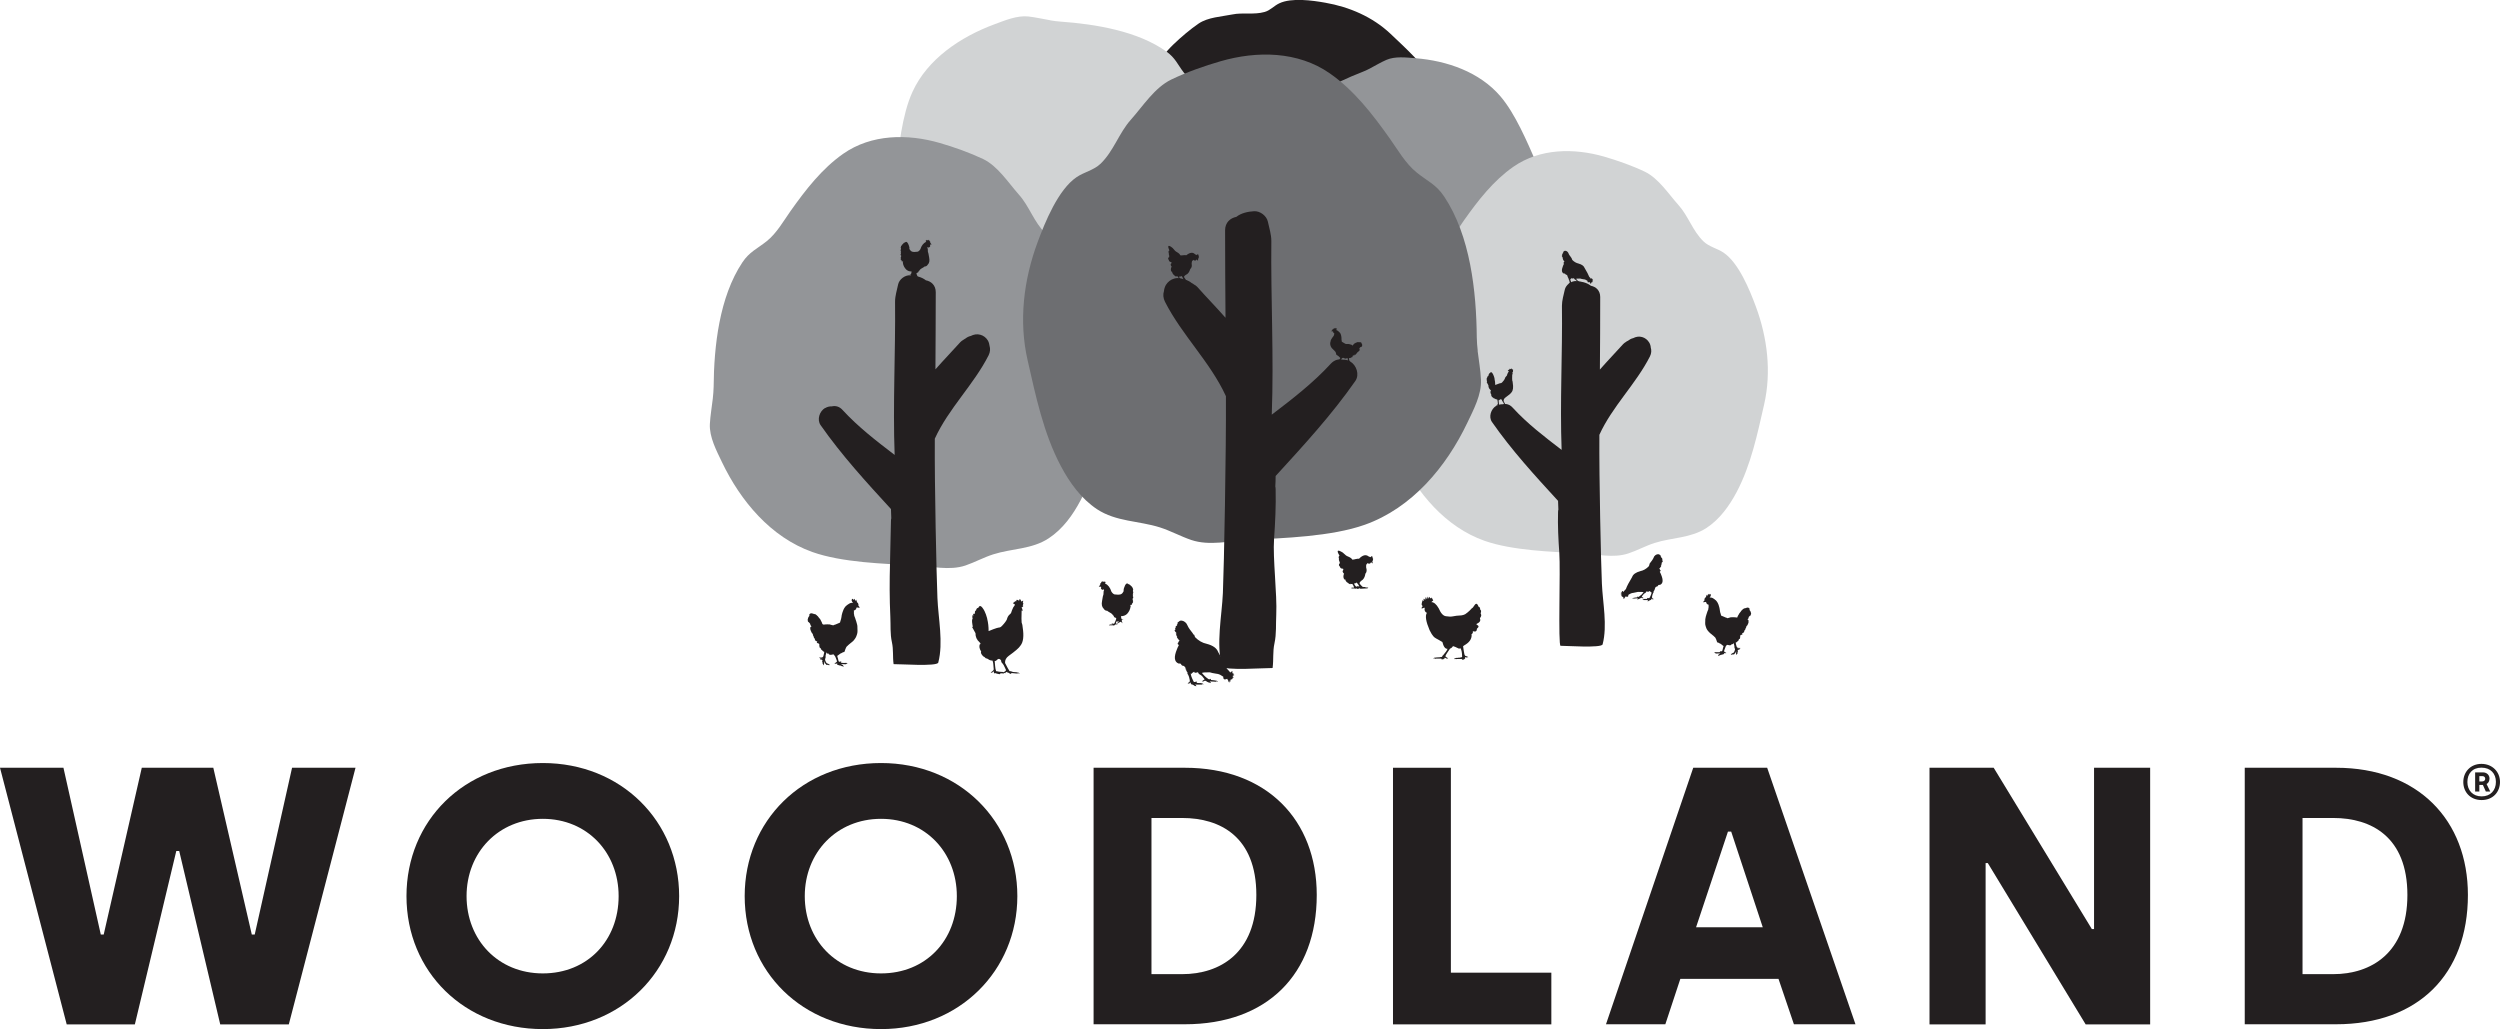 <?xml version="1.0" encoding="UTF-8"?>
<svg xmlns="http://www.w3.org/2000/svg" id="Layer_1" viewBox="0 0 238.39 98.13">
  <defs>
    <style>.cls-1{fill:#6d6e71;}.cls-1,.cls-2,.cls-3,.cls-4{stroke-width:0px;}.cls-2{fill:#231f20;}.cls-3{fill:#d1d3d4;}.cls-4{fill:#939598;}</style>
  </defs>
  <path class="cls-2" d="M118.82,25.67c-.21-.15-.42-.3-.64-.44-2.29-1.36-4.9-3.3-6.09-5.77-.37-.77-.27-1.3-.39-2.09-.12-.83-.58-1.63-.92-2.39-.7-1.56-1.34-3.18-1.47-4.9-.17-2.27,1.02-4.35,2.62-5.88.71-.68,1.56-1.4,2.36-1.95.9-.61,2.17-.66,3.21-.87,1.01-.21,2.07.05,3.09-.24.54-.15.9-.59,1.39-.82,1.16-.56,3.17-.28,4.4-.06,2.29.4,4.5,1.35,6.2,2.95,1.53,1.45,3.17,2.93,4.3,4.76.58.93,1.04,1.98,1.09,3.1.06,1.34-.66,2.44-.95,3.71-.15.64-.16,1.31-.3,1.95-.23,1.11-1.1,1.98-1.7,2.89-1.13,1.73-2.61,4.09-4.19,5.43-2.23,1.89-5.3,2.42-8.13,2.2-.83-.07-1.84-.1-2.55-.57-.47-.31-.9-.68-1.35-1.02"></path>
  <path class="cls-4" d="M130.61,6.54c-.24.13-.49.24-.75.34-2.64,1.03-5.71,2.59-7.39,4.96-.52.73-.52,1.3-.78,2.1-.27.84-.9,1.59-1.38,2.32-1.01,1.49-1.97,3.07-2.41,4.83-.58,2.32.29,4.68,1.69,6.53.62.82,1.38,1.71,2.12,2.42.83.78,2.16,1.04,3.2,1.44,1.02.39,2.17.29,3.19.76.53.25.84.76,1.3,1.08,1.11.78,3.27.82,4.59.8,2.47-.03,4.94-.64,7.01-2.02,1.86-1.24,3.84-2.51,5.35-4.21.77-.87,1.44-1.88,1.69-3.03.3-1.37-.25-2.63-.33-4-.04-.69.06-1.38.04-2.07-.05-1.19-.8-2.23-1.26-3.28-.87-1.99-2-4.67-3.41-6.32-1.99-2.33-5.1-3.4-8.11-3.64-.88-.07-1.94-.2-2.77.16-.55.24-1.06.55-1.59.83"></path>
  <path class="cls-3" d="M100.15,1.94c.32.05.64.1.97.12,3.34.24,7.37.9,10.11,2.86.85.61,1.05,1.21,1.63,1.97.61.8,1.58,1.39,2.39,2,1.67,1.26,3.32,2.61,4.44,4.33,1.48,2.27,1.33,5.04.42,7.45-.41,1.07-.95,2.26-1.54,3.24-.66,1.1-2.06,1.8-3.1,2.56-1.01.74-2.35,1.01-3.33,1.84-.51.43-.68,1.07-1.09,1.57-.98,1.18-3.4,1.92-4.9,2.33-2.8.77-5.81.92-8.64.13-2.55-.71-5.23-1.41-7.54-2.73-1.18-.67-2.29-1.53-2.99-2.66-.83-1.35-.65-2.87-1.05-4.34-.2-.75-.56-1.44-.78-2.18-.37-1.27.11-2.62.26-3.88.28-2.38.59-5.59,1.6-7.79,1.42-3.11,4.55-5.24,7.86-6.46.97-.36,2.12-.84,3.18-.73.7.08,1.39.24,2.09.36"></path>
  <path class="cls-4" d="M67.97,38c.04-.37.07-.74.08-1.12.03-3.87.54-8.55,2.74-11.86.68-1.02,1.42-1.3,2.32-2.02.95-.76,1.6-1.92,2.29-2.9,1.43-2.01,2.97-4.01,5.01-5.44,2.69-1.88,6.14-1.91,9.19-1.03,1.36.39,2.87.93,4.14,1.53,1.41.68,2.39,2.24,3.41,3.39,1,1.11,1.44,2.63,2.54,3.7.58.56,1.38.7,2.03,1.14,1.54,1.04,2.65,3.77,3.28,5.47,1.17,3.16,1.59,6.63.84,9.94-.68,2.98-1.34,6.13-2.79,8.89-.74,1.41-1.71,2.76-3.05,3.64-1.61,1.06-3.5.96-5.29,1.53-.91.29-1.74.75-2.64,1.06-1.54.52-3.25.07-4.82-.01-2.97-.15-6.96-.27-9.78-1.27-3.97-1.41-6.85-4.86-8.63-8.58-.52-1.09-1.21-2.38-1.15-3.62.04-.81.19-1.62.28-2.44"></path>
  <path class="cls-2" d="M78.69,38.91c.2-.12.42-.17.63-.16.34-.08.72,0,1.03.35,1.48,1.61,3.22,2.95,4.96,4.28-.18-4.88.09-9.76.04-14.62,0-.55.18-1.09.29-1.63.1-.49.65-.91,1.15-.88.51.03,1.09.15,1.5.48.5.09.94.47.94,1.13,0,2.45-.02,4.91-.03,7.36.78-.89,1.61-1.74,2.36-2.58.08-.09.18-.16.28-.22.05-.04.11-.08.17-.11.01,0,.03-.01.04-.02.15-.12.32-.21.5-.25,0,0,0,0,.01,0,.29-.15.6-.21.92-.12.3.08.56.28.72.55.09.16.14.33.16.51.08.27.07.58-.09.9-1.43,2.82-3.81,5.06-5.13,7.95-.03,4.54.16,12.95.25,15.19.08,1.96.58,4.25.08,6.16-.11.4-3.77.13-4.26.15-.1-.72,0-1.36-.16-2.09-.18-.81-.11-1.59-.15-2.42-.08-1.71-.08-3.43-.03-5.14.04-1.63.05-2.63.09-4.03,0-.08.01-.16.03-.23-.01-.29-.02-.59-.03-.88-2.35-2.56-4.71-5.14-6.71-8-.37-.54-.1-1.33.43-1.64"></path>
  <path class="cls-3" d="M132.63,37.84c.04-.35.07-.7.07-1.05.03-3.64.5-8.04,2.57-11.15.64-.96,1.33-1.22,2.18-1.9.89-.71,1.5-1.81,2.15-2.73,1.34-1.89,2.79-3.77,4.71-5.11,2.53-1.76,5.77-1.79,8.64-.97,1.27.37,2.7.87,3.89,1.44,1.32.64,2.25,2.11,3.21,3.18.94,1.04,1.35,2.47,2.39,3.47.54.52,1.3.66,1.91,1.07,1.45.98,2.49,3.55,3.08,5.14,1.1,2.97,1.5,6.23.79,9.34-.64,2.8-1.25,5.76-2.62,8.35-.7,1.32-1.61,2.59-2.87,3.42-1.52.99-3.29.9-4.97,1.44-.85.27-1.63.71-2.48.99-1.45.49-3.06.06-4.53-.01-2.79-.14-6.54-.26-9.19-1.19-3.73-1.32-6.44-4.57-8.11-8.06-.49-1.03-1.13-2.23-1.08-3.4.04-.76.18-1.52.26-2.29"></path>
  <path class="cls-2" d="M142.69,38.7c.19-.11.39-.16.59-.15.32-.08.67,0,.97.33,1.39,1.52,3.03,2.77,4.66,4.02-.17-4.59.09-9.18.03-13.74,0-.52.16-1.02.27-1.53.1-.46.61-.85,1.08-.83.48.03,1.02.14,1.41.45.47.09.89.44.89,1.07,0,2.3-.01,4.61-.03,6.92.73-.84,1.51-1.64,2.22-2.43.08-.08.17-.15.26-.2.05-.04.1-.08.16-.1.01,0,.03-.01.04-.02.14-.11.3-.2.47-.24,0,0,0,0,.01,0,.27-.14.56-.2.87-.11.28.08.52.27.67.52.09.15.14.31.15.48.08.26.07.55-.08.85-1.35,2.65-3.58,4.75-4.82,7.47-.03,4.26.15,12.09.24,14.19.08,1.84.54,3.99.07,5.79-.1.38-3.55.13-4.01.14-.25,0,0-7.31-.12-8.83-.09-1.31-.16-2.62-.12-3.94,0-.08.01-.15.03-.22-.01-.28-.02-.55-.03-.83-2.21-2.41-4.43-4.83-6.3-7.52-.35-.5-.09-1.25.4-1.54"></path>
  <path class="cls-1" d="M140.91,33.45c-.05-.42-.08-.84-.09-1.27-.04-4.39-.61-9.69-3.11-13.44-.77-1.16-1.61-1.47-2.62-2.29-1.07-.86-1.81-2.18-2.6-3.29-1.62-2.28-3.37-4.55-5.68-6.16-3.05-2.13-6.96-2.16-10.42-1.16-1.53.44-3.26,1.05-4.69,1.74-1.6.77-2.71,2.54-3.87,3.84-1.13,1.26-1.63,2.98-2.88,4.19-.66.63-1.57.79-2.3,1.29-1.74,1.18-3,4.28-3.71,6.2-1.33,3.59-1.81,7.51-.95,11.26.77,3.38,1.51,6.95,3.16,10.07.84,1.59,1.94,3.12,3.46,4.13,1.83,1.2,3.96,1.09,5.99,1.73,1.03.33,1.97.85,2.99,1.2,1.75.59,3.69.08,5.47-.01,3.37-.17,7.89-.31,11.08-1.44,4.5-1.6,7.77-5.51,9.78-9.73.59-1.24,1.37-2.69,1.3-4.1-.04-.92-.21-1.84-.32-2.76"></path>
  <path class="cls-2" d="M128.77,34.48c-.23-.14-.47-.19-.71-.18-.39-.09-.81,0-1.17.39-1.68,1.83-3.65,3.35-5.62,4.85.21-5.53-.1-11.07-.04-16.56,0-.62-.2-1.23-.33-1.84-.12-.56-.74-1.03-1.31-1-.57.03-1.24.17-1.7.54-.57.11-1.07.53-1.07,1.28,0,2.78.02,5.56.04,8.34-.89-1.01-1.83-1.97-2.68-2.93-.09-.1-.2-.18-.32-.24-.06-.05-.12-.09-.2-.13-.01,0-.03-.01-.04-.02-.16-.14-.36-.24-.57-.28,0,0-.01,0-.02,0-.33-.17-.68-.24-1.05-.14-.34.09-.63.32-.81.62-.1.18-.16.38-.18.58-.1.31-.08.66.1,1.02,1.63,3.2,4.31,5.73,5.81,9,.03,5.14-.18,16.23-.29,18.77-.1,2.22-.66,4.81-.09,6.98.12.46,4.28.15,4.83.17.11-.81,0-1.54.18-2.36.2-.92.12-1.81.17-2.74.09-1.94-.34-5.36-.21-7.2.11-1.58.19-3.16.15-4.75,0-.09-.01-.18-.03-.26.02-.33.03-.67.03-1,2.66-2.91,5.34-5.82,7.6-9.06.42-.61.11-1.51-.49-1.86"></path>
  <path class="cls-2" d="M165.66,58.88s-.03,0-.04,0c-.03,0-.19-.02-.23-.02-.05,0-.23-.01-.29,0-.02,0-.03,0-.05,0-.02,0-.02,0-.04.01-.09.02-.19.06-.28.08-.02,0-.02,0-.03-.01-.03-.03-.08-.03-.11-.05,0,0-.01,0-.02,0-.05-.02-.11-.04-.16-.07-.08-.04-.16-.06-.24-.1-.01,0-.04-.02-.05-.02,0,0-.04-.14-.04-.16-.04-.13-.07-.18-.08-.33l-.02-.14c0-.07-.05-.2-.07-.28,0-.04-.06-.19-.08-.22l-.03-.07s0-.02-.02-.03l-.04-.07s0,0,0,0l-.03-.04s-.02-.02-.02-.03l-.05-.06s-.07-.07-.1-.08c-.02-.01-.03-.03-.04-.04l-.15-.1c-.09-.06-.22-.08-.33-.08.01-.01,0,0,.02-.02.02-.02.04-.03.05-.06,0-.01,0,0,0,0,.03-.04.02-.05.04-.1.02-.04.02-.05,0-.09-.02-.04-.03-.07-.1-.07,0,.03-.02.04-.04.06,0,0,0,0,0,0,0,0,0,0,0,0-.01.01-.02.03-.04.03-.02-.03-.03-.1-.08-.09v.02s-.03.09-.04.13c0,.03,0,.03-.02.03-.02-.01-.02-.03-.03-.05-.01-.02-.02-.04-.04-.04-.04.02,0,.1-.02.14-.01,0,0,0,0,0,0,0-.01-.02-.02-.02-.01.02-.02.02-.02.04,0,.01.01.06,0,.06,0,0-.05.04-.06.04-.04.02-.02.02-.05.05,0,.01-.01.04-.02.05-.02.03,0,.03-.02.06,0,0,0,0,0,.02,0,.04.02.1-.02.12,0,0-.02.01-.04.03-.02.02-.02.03-.03.04-.03.05-.01.09,0,.09,0,0,0,0,0,0,.01-.01.04,0,.06-.02.06-.01.14-.04.2,0,0,.03,0,.07.03.12,0,0,.06.07.08.08.05.04.1.04.11.04.01,0,.02.04.01.05,0,.02-.02.02-.02.05h.02s0,.05,0,.05h0s-.01.03-.01.05c0,0,0,0,0,0,.02.02,0,.04,0,.06,0,.02,0,0,0,.03,0,.03-.02.07-.02.09,0,.03,0,.03,0,.06,0,.02-.02.03-.02.05-.01.06-.05.09-.06.14-.01.06-.03.1-.05.15-.02.08-.08.22-.09.29,0,.02-.01.04-.02.06-.02.08-.04.18-.05.26,0,.02,0,.05,0,.07-.01.1,0,.2-.01.3,0,.08.01.2.04.27.03.08.04.15.08.23,0,.01,0,.02.01.03.04.09.04.06.08.13,0,0,0,0,0,0l.04.06s.05.06.08.09l.04.05s.04.04.05.04c0,0,0,0,0,0l.03.03s.02.02.04.04l.14.11h0s.04.04.07.06l.03.03s0,0,.01,0c.03.03.05.04.08.07.02.01.02.03.04.04l.02.02s.04.03.06.05c.02.01.02.03.03.05.01.02.02.03.03.05l.04.08c.03.06.04.13.07.2,0,.02.01.04.02.06,0,.02.05.06.07.08,0,0,0-.02,0-.03.02.01.05.02.07.03.02,0,.04.03.06.03.02,0,.03.03.06.04.07.03.07.01.13.07.02.01.02,0,.03.02.03.02.05.04.08.07l.03.02s.02.02.03.02c.1.06.06.06.03.16,0,.04-.03.07-.03.11,0,.03-.03.14-.04.16-.03.08-.01.07-.08.12-.06-.02-.08-.03-.15-.02-.02,0-.03.01-.04.01l.05.02s0,.02.02.04c0,.01-.01.01-.03.02-.04,0-.08,0-.12.01-.03,0-.22.01-.26,0-.02,0-.05-.01-.08,0-.03.01-.07.02-.09.04,0,0-.01.02-.01.03.03,0,.04-.02.08,0,.02.02,0,.02.04.04.01,0,.04.01.06.02.03,0,.04,0,.07,0,.05,0,.09-.01.14-.01.08,0,.12,0,.2.02-.04.03-.11.04-.15.07-.01,0-.02.01-.03.03-.02.02-.05.1-.04.13.03-.01,0-.01.03-.01.02-.05.08-.04.12-.05.02,0,.02-.01.03-.02.08-.05.12-.03.17-.05.02,0,0,0,0,0,.03-.02.03-.02.08-.02.03,0,.06-.02.09-.03.03,0,.05-.03.05-.06,0-.04-.03-.04-.02-.08.02,0,.03.02.04.03.01.02.02.02.04.03.01,0,.05,0,.06,0l.02-.02s0,0,.01-.02c.03,0,.02.02.05.03,0-.02,0-.03,0-.04-.01-.03-.05-.03-.08-.04-.04-.02-.05-.06-.09-.07h0s0,0,0,0c0-.02-.02,0-.03-.02-.01-.04.07-.25.09-.3.03-.05.03-.07.04-.11,0-.02.01-.04.02-.06.01-.02,0,0,0,0h0s0,0,0,0l.03-.04s0,0,0,0l.03-.04s0,0,0,0l.02-.03s.03-.05.05-.05c.03,0,.06,0,.09.01.07.02.2.05.26.02.01,0,.02-.01.03-.02,0,0,0,0,.02-.01.05-.03.03-.02.03-.07.01,0,.02,0,.03,0,.05.02.11,0,.14-.05,0,0,0-.02,0-.02.01-.02.04-.03.05,0v.04c.02.08.07.22.06.29,0,.02-.01.05,0,.07,0,.02.01,0,.01.02,0,0,0,.02,0,.02,0,.02.01.01.02.03.01.03.03.11.02.13-.02.05-.02.08-.04.12-.05.09,0,.06-.09.16-.02.03-.09.05-.13.06-.03,0-.01,0-.03.03-.03,0-.03,0-.04.01-.02.02-.04.04-.05.06-.01.01-.02.01-.02.03h.05s.04.03.08,0c.07-.05.11,0,.16-.02.03-.01.04,0,.06-.04,0-.02.01-.02.02-.03.02-.02.04-.05.06-.07.05-.06.03-.06.06-.12,0-.02,0-.02.02-.03.03.03-.02.13-.01.17,0,.06.01.1.04.16h.03s0-.06.03-.08c.08-.07.03-.08.04-.15,0-.02.01-.02.02-.04.02-.03.02-.07.01-.11-.01-.02-.02,0-.02-.03.03-.03.03-.03.05-.07.02,0,.04,0,.06,0,.03,0,.04-.01.06-.02,0,0,0,.01.02.02h.02s0-.03-.01-.03c-.02-.02-.03-.03-.07-.04-.06-.01-.06-.01-.12,0,0-.02-.01-.03,0-.04.04,0,.13.05.17.02.01,0,.02-.02.03-.03.04-.04.06-.02.07-.04,0,0-.02-.02-.03-.02-.02,0-.03,0-.05,0-.06,0-.09,0-.11,0-.04,0-.11-.02-.14-.05-.02-.02-.05-.1-.06-.13-.01-.07-.03-.13-.05-.2,0-.04-.02-.06-.02-.11v-.02s.04,0,.04,0c0-.01,0-.01.02-.02.02-.01,0,0,.02-.02,0,0,.01,0,.02-.01.02,0,0,0,.02-.02.01,0,0,0,.02-.01.03-.03.06-.06.09-.09.01-.01.03-.02.04-.03.01-.01.02-.03.02-.05.01-.02,0-.03,0-.06.01-.02.06-.02.08-.04.04-.02.03-.03.04-.07.04-.19,0-.18.02-.23.05-.1.02-.05.1-.08.05-.02.11-.03.13-.09-.03-.03-.03,0-.05-.05,0-.02,0-.04.04-.04.04,0,.1-.02.12-.06-.03,0-.02,0-.03,0,.03-.01.09-.03.08-.08h-.03s.04-.1.05-.11c0,0,.03-.03.04-.04.01-.02.02-.02.03-.04.04-.08,0-.06.02-.09.02-.05.05-.07.07-.12,0-.03-.01-.05,0-.06,0,0,.01-.01.02-.02.01-.02.02-.06.04-.07.01,0,.03-.02.04-.03.02-.02.05-.09.06-.13.02-.05.03-.04.03-.07,0,0,0,0,0,0,0,0,0,0,0,0,0,0,0,0,.01-.01.01-.01,0-.02.01-.04,0-.01,0-.03.01-.04,0-.02,0-.02,0-.05,0,0,0,0,0,0,0-.03,0-.04,0-.08,0-.02,0-.06,0-.07,0,0-.01-.02-.01-.02-.03-.04-.05-.02-.09-.03,0-.02.03-.04.04-.06l.04-.06s.01-.02.02-.04c.03-.06,0-.04.01-.07,0-.03.03-.05.05-.08.01-.02.03-.02.04-.04.01-.01.02-.03.04-.03.02-.01.02-.02.04-.03.02-.01.05-.02.04-.05,0,0,.01,0,.02,0-.02-.03-.03,0-.04-.05.02,0,.02,0,.03,0,0,0,0-.02,0-.03,0,0,.01-.02.02-.02v-.02s0,0,0,0c-.01-.01-.01,0-.02-.02.02-.01.01,0,.02-.01,0-.01,0-.01-.01-.03,0-.01,0-.02-.01-.03-.01-.04-.01-.06-.02-.08h0s0-.02-.02-.04h0s0-.01,0-.01l-.02-.04s-.06-.05-.07-.1c0-.03,0-.08,0-.11,0-.05-.03-.04-.06-.07-.11-.1-.24-.01-.3,0-.01,0-.1.03-.13.04,0-.02.01-.01.02-.03-.03,0-.04.03-.07.04-.05.02-.06.05-.09.06-.02.01-.04.03-.06.05,0,.01,0,.02-.02.03-.01.01-.02,0-.03.02-.03.03-.03.03-.05.06,0,0-.01.01-.02.02-.01.02-.02.05-.04.07-.02.03-.05.04-.06.07-.03.05-.05.05-.09.12l-.05.1s-.02.03-.03.04c-.02.03-.04.07-.05.1,0,.02-.02.05-.03.07,0,.04,0,.04-.04.06-.02,0-.05.03-.08.03"></path>
  <path class="cls-2" d="M78.43,59.57s.03,0,.05,0c.03,0,.2-.02.25-.03.06,0,.25-.01.32,0,.02,0,.03,0,.05,0,.02,0,.03,0,.04.01.1.02.2.07.31.08.02,0,.02,0,.03-.01.03-.03.08-.03.12-.05,0,0,.01,0,.02,0,.05-.02.12-.05.17-.07.08-.04.18-.07.26-.11.01,0,.05-.02.05-.03,0,0,.04-.15.05-.17.04-.14.07-.2.09-.36l.02-.15c.01-.08.06-.22.08-.3.01-.04.07-.21.09-.24l.04-.08s0-.02.02-.04l.05-.08s0,0,0,0l.04-.05s.02-.02.02-.03l.05-.06s.08-.07.11-.09c.02-.01.03-.03.05-.04l.17-.11c.09-.06.24-.09.36-.09-.01-.02,0-.01-.02-.03-.02-.02-.04-.04-.06-.06,0-.01,0,0,0,0-.03-.05-.02-.05-.04-.1-.02-.04-.02-.06,0-.1.02-.04.03-.08.11-.08,0,.03.02.05.05.07,0,0,0,0,0,0,0,0,0,0,0,0,.01.01.02.03.04.03.02-.03.04-.1.08-.1v.02s.03.1.04.14t.02.04s.03-.04.04-.06c.01-.02.02-.04.05-.05.05.03,0,.11.02.15.01,0,0,0,0-.01,0,0,.01-.02.02-.03.01.02.02.02.02.05,0,.01-.01.06,0,.07,0,0,.06.05.06.05.04.02.03.02.05.05.01.02.02.05.02.06.02.03,0,.04.02.06,0,.01,0,0,0,.02,0,.05-.02.1.02.13,0,0,.02.01.04.04.02.02.02.03.03.05.03.05.01.1,0,.09,0,0,0,0,0,0-.02-.02-.04-.01-.07-.02-.06-.02-.16-.04-.22,0,0,.03,0,.08-.03.13,0,.01-.07.07-.08.08-.05.04-.11.05-.12.05-.01,0-.02.04-.01.06,0,.02.02.02.02.06h-.02s0,.05,0,.06h0s.02.04.02.06c0,0,0,0-.01,0-.02.03,0,.04,0,.06,0,.02,0,0,0,.03,0,.03.03.07.02.1,0,.04,0,.03.01.07.01.02.02.04.02.06.01.06.05.1.06.15.02.07.03.11.05.16.03.09.09.25.1.32,0,.02.01.05.02.07.03.09.05.19.05.28,0,.03,0,.05,0,.08.01.1,0,.22.01.33,0,.08-.01.22-.04.3-.03.08-.05.17-.09.25,0,.01,0,.02-.01.03-.05.1-.04.07-.09.15,0,.01,0,0,0,0l-.05.07s-.05.06-.08.1l-.04.05s-.05.04-.06.05c0,0,0,0,0,0l-.03.03s-.03.03-.05.04l-.15.12s0,0,0,0c-.03.02-.04.03-.07.06l-.04.03s0,0-.01.01c-.04.04-.06.05-.09.08-.02.01-.03.03-.04.04l-.02.02s-.04.04-.07.06c-.02.02-.02.03-.03.05-.01.02-.02.03-.03.05l-.04.09c-.04.07-.05.15-.08.22,0,.02-.01.04-.02.06,0,.03-.06.06-.08.08,0,0,0-.02,0-.03-.02.01-.06.02-.08.03-.02.01-.05.03-.07.04-.02,0-.04.03-.07.04-.07.03-.08.01-.15.08-.02.02-.02,0-.03.02-.03.03-.06.05-.09.07l-.03.02s-.02.02-.03.02c-.11.06-.06.06-.04.18,0,.04.03.08.04.13,0,.03.03.15.04.18.03.09.01.08.09.13.07-.02.09-.04.16-.03.02,0,.03.01.05.02l-.05.02s0,.02-.02.05c0,.01.02.02.03.02.04,0,.09,0,.13.02.04,0,.24.01.29,0,.03,0,.06-.01.08,0,.03.01.08.02.1.04,0,0,.01.02.01.03-.03,0-.05-.02-.08,0-.03.02,0,.02-.04.04-.01,0-.05.02-.06.02-.03,0-.05,0-.07,0-.05,0-.1-.01-.15-.01-.09,0-.13,0-.22.02.04.04.12.04.17.07.01,0,.02.01.03.03.02.02.05.11.04.14-.03-.02,0-.01-.04-.02-.02-.05-.09-.04-.13-.05-.02,0-.02-.01-.04-.02-.08-.06-.13-.03-.19-.05-.02,0,0,0,0,0-.04-.02-.03-.02-.08-.03-.04,0-.06-.02-.09-.03-.03,0-.05-.03-.05-.07,0-.05.03-.04.02-.09-.02,0-.03.02-.05.04-.02.02-.02.02-.05.03-.02,0-.05.01-.07,0l-.02-.02s0,0-.01-.02c-.03,0-.02.02-.05.03,0-.02,0-.03,0-.04.01-.04.05-.04.09-.05.04-.02.05-.06.1-.08h0s0,0,0-.01c0-.02.02,0,.03-.02.02-.04-.08-.28-.1-.33-.03-.06-.03-.07-.05-.12,0-.02-.02-.04-.03-.06-.01-.02,0,0,0,0h0s0,0,0,0l-.03-.04s0,0,0,0l-.04-.05s0,0,0,0l-.02-.03s-.03-.05-.05-.06c-.03,0-.07,0-.09.01-.08.02-.21.05-.28.02-.01,0-.03-.01-.04-.02,0,0-.01,0-.02-.01-.05-.03-.03-.02-.04-.08-.01,0-.02,0-.03,0-.06.02-.12,0-.15-.06,0,0,0-.02,0-.02-.01-.02-.04-.03-.05,0v.05c-.03.09-.08.24-.06.32,0,.02.01.05,0,.07,0,.02-.01,0-.01.03,0,0,0,.02,0,.03,0,.02-.02.02-.02.04-.01.03-.03.12-.02.15.02.05.02.09.05.13.05.1,0,.06.1.17.03.03.1.05.14.06.03.01.01,0,.03.03.03,0,.03,0,.05.01s.04.04.06.06c.01.01.02.01.03.03h-.05s-.04.03-.08,0c-.07-.06-.12,0-.18-.02-.04-.01-.04,0-.06-.05,0-.02-.01-.02-.03-.03-.02-.02-.05-.05-.07-.08-.06-.06-.03-.07-.06-.13,0-.02-.01-.03-.03-.03-.03.04.02.14.01.18,0,.06-.02.11-.04.17h-.03s0-.06-.03-.09c-.08-.07-.03-.08-.05-.16,0-.03-.01-.02-.02-.04-.02-.04-.02-.08-.01-.12.01-.02.02,0,.03-.04-.03-.03-.03-.03-.06-.08-.02,0-.05,0-.07,0-.03,0-.04-.01-.07-.02-.01,0,0,.01-.02.02h-.02s0-.03.01-.04c.02-.02.04-.03.07-.04.06-.02.07-.02.13,0,0-.02.01-.04,0-.04-.04,0-.14.06-.19.02-.01,0-.02-.02-.03-.03-.04-.05-.07-.02-.08-.04,0-.01.02-.02.03-.03.02,0,.04,0,.06,0,.07,0,.1,0,.12,0,.04,0,.12-.02.15-.05.02-.02.06-.11.06-.14.02-.08.04-.14.05-.21.01-.05.02-.07.02-.12v-.03s-.04,0-.04,0c0-.01,0-.01-.02-.02-.02-.01,0,0-.02-.02-.01,0-.01,0-.03-.01-.02,0,0,0-.02-.02-.01,0,0,0-.02-.02-.03-.04-.06-.07-.1-.1-.02-.01-.03-.02-.05-.03-.01-.01-.02-.04-.03-.05-.01-.03,0-.04,0-.07-.01-.02-.06-.02-.08-.04-.04-.03-.03-.04-.04-.08-.05-.21,0-.2-.02-.25-.06-.1-.02-.05-.11-.09-.06-.02-.11-.04-.14-.1.03-.03.03,0,.05-.05,0-.02,0-.04-.04-.05-.04,0-.11-.03-.13-.07.03,0,.03,0,.03,0-.04-.01-.1-.03-.09-.08h.03s-.04-.11-.05-.12c0,0-.03-.03-.04-.04-.02-.02-.02-.02-.03-.05-.04-.09,0-.06-.02-.1-.02-.05-.05-.07-.07-.13,0-.03.01-.05,0-.07,0,0-.02-.01-.02-.02-.02-.02-.02-.06-.04-.08-.01,0-.03-.02-.04-.04-.03-.03-.06-.1-.07-.14-.02-.05-.03-.04-.03-.08,0,0,0,0,0,0,0,0,0,0,0,0,0,0-.01,0-.01-.01-.01-.02,0-.02-.02-.04,0-.01-.01-.03-.01-.04,0-.03,0-.03,0-.05,0,0,0,0-.01,0-.01-.03,0-.04,0-.08,0-.02,0-.06,0-.08,0,0,.01-.02.02-.03.03-.05.05-.02.09-.04,0-.03-.03-.04-.04-.07l-.04-.07s-.01-.03-.02-.04c-.03-.07,0-.04-.02-.08,0-.03-.04-.06-.05-.08-.01-.02-.03-.03-.04-.04-.01-.01-.03-.03-.04-.04-.02-.01-.02-.02-.04-.04-.02-.01-.06-.02-.04-.06-.01,0-.01,0-.03,0,.02-.03.03,0,.04-.05-.02,0-.02,0-.03,0,0,0,0-.03,0-.03,0,0-.01-.02-.02-.03v-.02s0,0,0,0c.01-.02.01,0,.03-.03-.02-.02-.01,0-.02-.01,0-.02,0-.02.01-.03,0-.01,0-.02.01-.03.02-.04.01-.06.02-.09v-.02s.02-.01.03-.02h0s0-.01,0-.01l.02-.05s.06-.05.07-.1c0-.03,0-.09,0-.12,0-.05.03-.05.06-.07.12-.11.26-.01.33,0,.01,0,.11.03.14.04,0-.02-.01-.02-.02-.03.03,0,.05.03.07.04.05.02.06.05.1.07.02.01.04.03.06.05.01.01,0,.02.02.03.01.01.02,0,.03.02.04.03.03.04.05.06,0,.01.02.01.03.03.02.02.03.05.04.07.02.03.05.04.07.07.04.06.05.05.09.13l.05.11s.02.03.03.05c.02.04.04.07.05.11,0,.02.02.05.03.08,0,.04,0,.05.05.06.02.01.06.03.08.03"></path>
  <path class="cls-2" d="M128.97,32.91s-.02,0-.03-.01c-.02,0-.13-.04-.15-.05-.04-.01-.16-.05-.2-.05-.01,0-.02,0-.03,0-.01,0-.02,0-.03,0-.07,0-.13,0-.2,0-.01,0-.01,0-.02-.01-.02-.02-.05-.03-.07-.04,0,0,0,0-.01,0-.03-.02-.07-.04-.1-.06-.05-.03-.1-.06-.15-.09,0,0-.03-.02-.03-.02,0,0-.01-.08-.01-.09-.01-.08-.03-.11-.02-.19v-.08s-.02-.12-.02-.16c0-.02-.02-.11-.03-.13l-.02-.04s0,0,0-.02l-.02-.05s0,0,0,0l-.02-.03s0-.01-.01-.02l-.03-.04s-.04-.05-.06-.06c0,0-.02-.02-.03-.03l-.09-.08c-.05-.05-.14-.08-.21-.1,0,0,0,0,.01,0,.01,0,.03-.01.04-.02,0,0,0,0,0,0,.02-.02.02-.02.04-.04.01-.02.02-.02,0-.05,0-.02-.01-.04-.06-.05,0,.01-.02.02-.03.02,0,0,0,0,0,0,0,0,0,0,0,0,0,0-.02.01-.03,0-.01-.02-.01-.06-.04-.06h0s-.02.05-.03.07t-.02.01s-.01-.02-.02-.03c0-.01,0-.02-.02-.03-.03,0-.01.05-.03.07,0,0,0,0,0,0,0,0,0-.01-.01-.02-.01,0-.02,0-.02.02,0,0,0,.03,0,.03,0,0-.04.01-.04.01-.03,0-.02,0-.04.02,0,0-.01.02-.02.02-.02.01,0,.02-.02.03,0,0,0,0,0,0,0,.02,0,.05-.02.06,0,0-.02,0-.03.01-.01,0-.02.01-.03.02-.02.02-.02.05-.01.04,0,0,0,0,0,0,.01,0,.03,0,.04,0,.04,0,.1,0,.14.03,0,.01,0,.04,0,.07,0,0,.04.05.04.05.03.03.07.04.07.04,0,0,0,.02,0,.03,0,0-.02,0-.02.02h.01s0,.03,0,.03h0s-.01.02-.01.03c0,0,0,0,0,0,.01.02,0,.02-.01.03,0,.01,0,0,0,.02,0,.01-.02.03-.02.05,0,.02,0,.01-.01.03,0,0-.01.01-.02.03-.01.03-.04.04-.05.06-.02.03-.03.05-.05.07-.02.04-.08.11-.09.14,0,0-.01.02-.02.03-.02.04-.05.09-.06.13,0,.01,0,.03,0,.04-.02.05-.02.1-.04.16,0,.04-.01.11,0,.15.01.05.01.09.03.13,0,0,0,0,0,.02.02.06.02.04.04.08,0,0,0,0,0,0l.02.04s.03.04.04.06l.02.03s.03.03.03.03c0,0,0,0,0,0l.02.02s.01.02.03.03l.08.08s0,0,0,0c.02.01.03.02.04.04l.02.02s0,0,0,0c.02.02.03.03.05.05,0,0,.01.02.02.03h.01s.02.04.04.05c.01.01,0,.02.02.03,0,.01,0,.02.01.03l.02.05s.02.08.03.12c0,.01,0,.02,0,.03,0,.01.03.04.04.05,0,0,0,0,0-.01.01,0,.03.02.05.03.01,0,.03.02.04.03.01,0,.02.02.04.03.04.03.05.02.08.06,0,.01.01,0,.02.02.01.02.03.03.05.05l.02.02s0,.01.02.02c.06.05.03.04,0,.09,0,.02-.03.04-.03.05,0,.02-.03.07-.04.08-.03.04-.01.03-.07.05-.04-.02-.05-.03-.1-.04-.01,0-.02,0-.03,0l.03.02s0,.01,0,.03c0,0-.01,0-.02,0-.03,0-.06,0-.08-.01-.02,0-.09.04-.05.04.05.01.08.02.13.05-.03.01-.08,0-.11,0,0,0-.01,0-.02,0-.01,0-.04.05-.04.06.02,0,0,0,.02,0,.02-.02.06,0,.09,0,.02,0,.02,0,.03,0,.06-.01.08,0,.12,0,.01,0,0,0,0,0,.02,0,.02,0,.05,0,.02,0,.04,0,.06,0,.02,0,.04,0,.04-.02,0-.02-.01-.03,0-.05.01,0,.02.02.03.03,0,.01.01.01.03.02,0,0,.03.01.04.01h.02s0,0,.01-.01c.02,0,.01.01.03.02,0,0,0-.01,0-.02,0-.02-.03-.03-.05-.04-.03-.02-.03-.04-.05-.05h0s0,0,0,0c0,0-.02,0-.02-.01,0-.02.07-.12.09-.14.02-.02.02-.03.04-.05,0,0,.01-.02.02-.03,0,0,0,0,0,0h0s0,0,0,0h.02s0-.02,0-.02l.03-.02s0,0,0,0h.02s.03-.03.04-.03c.02,0,.04.01.06.02.05.02.13.06.18.06,0,0,.02,0,.03,0,0,0,0,0,.01,0,.04,0,.02,0,.03-.03,0,0,.01,0,.02,0,.03.02.08.02.1,0,0,0,0,0,0,0,0,0,.03,0,.03,0v.02s.02.13,0,.16c0,0-.01.02,0,.03,0,0,0,0,0,.02,0,0,0,0,0,.01,0,.01,0,.01.01.02,0,.02,0,.06,0,.07-.02.02-.02.04-.04.06-.04.04,0,.03-.07.07-.02.01-.07,0-.09,0-.02,0,0,0-.02,0-.02,0-.02,0-.03,0-.01,0-.03.01-.04.02,0,0-.02,0-.02.01h.03s.02.03.05.02c.05-.01.07.02.11.02.02,0,.03,0,.04-.01,0,0,0,0,.02-.01.01,0,.03-.02.05-.03.04-.02.02-.03.05-.06,0,0,0-.01.02-.01.01.02-.02.06-.03.09,0,.03,0,.06,0,.09h.02s.01-.03.03-.03c.06-.02.03-.03.04-.07,0-.01.01,0,.02-.02.02-.01.02-.03.02-.06,0-.01-.01,0-.01-.02.02-.01.02,0,.04-.03.01,0,.02-.04-.02-.04,0-.01,0-.02,0-.02.03,0,0-.05-.02-.07-.01-.01-.03-.06-.03-.08,0-.04-.01-.07-.01-.11,0-.03,0-.04,0-.06h.01s.02,0,.02,0c0,0,0,0,.02,0,.02,0,0,0,.01,0,0,0,0,0,.02,0,.01,0,0,0,.01,0,0,0,0,0,.01,0,.02-.01.05-.02.07-.03.01,0,.02,0,.03,0,0,0,.01-.02.02-.02.01-.01,0-.02.01-.03,0,0,.04,0,.06,0,.03,0,.03-.01.03-.03.05-.1.02-.1.04-.12.05-.04.02-.02.08-.02.04,0,.08,0,.1-.02-.02-.02-.02,0-.03-.03,0,0,0-.02.03-.02.03,0,.07,0,.09-.01-.02,0-.02,0-.02,0,.02,0,.07,0,.06-.03h-.02s.04-.05.04-.06c0,0,.02-.01.03-.01.01,0,.01,0,.02-.02.03-.04.01-.03.02-.05.02-.02.04-.03.06-.05,0-.01,0-.03,0-.03,0,0,.01,0,.02,0,.01,0,.02-.03.03-.03,0,0,.02,0,.03-.01.02,0,.04-.04.06-.06.02-.02.02-.01.03-.03,0,0,0,0,0,0,0,0,0,0,0,0,0,0,0,0,0,0,0,0,0,0,.01-.02,0,0,0-.01.01-.02,0-.01,0-.01,0-.03,0,0,0,0,0,0,0-.01,0-.02,0-.04,0-.01,0-.03,0-.04,0,0,0-.01,0-.02-.02-.03-.03-.02-.05-.03,0-.01.02-.02.03-.03l.03-.02s0-.01.01-.02c.02-.03,0-.02.02-.03,0-.01.03-.02.04-.03,0,0,.02,0,.03-.01,0,0,.02,0,.03-.01.02,0,.02,0,.03-.01.01,0,.04,0,.03-.02,0,0,0,0,.02,0,0-.02-.02,0-.02-.03.01,0,.01,0,.02,0,0,0,0-.01,0-.02,0,0,.01,0,.01,0h0s0,0,.01,0c0,0,0,0-.01-.02.01,0,0,0,.01,0,0,0,0,0,0-.02,0,0,0-.01,0-.02,0-.02,0-.03,0-.05h0s0-.02,0-.02h0s0,0,0,0v-.03s-.04-.03-.05-.06c0-.02,0-.04,0-.06,0-.03-.02-.03-.03-.04-.06-.07-.16-.05-.21-.05,0,0-.07,0-.09,0,0,0,0,0,.01-.01-.02,0-.03,0-.05,0-.03,0-.05.01-.07.02-.02,0-.03,0-.04.02,0,0,0,0-.02.01,0,0-.01,0-.02,0-.03.01-.02.01-.04.02,0,0-.01,0-.02,0-.01,0-.02.02-.03.03-.01.01-.04.01-.05.02-.03.02-.04.02-.07.05l-.04.05s-.02.01-.02.02c-.02.01-.03.03-.04.05,0,.01-.02.02-.03.03,0,.02,0,.02-.03.02-.01,0-.04,0-.05,0"></path>
  <path class="cls-2" d="M113.85,60.49c.04.08.08.17.1.26.33.34.71.56,1.11.64.61.16.97.42,1.1.79.41.69.69,1.22.83,1.58.2.19.3.32.31.39.11-.18.33-.16.21-.02-.01.02-.01.03,0,.04.12,0,.16.02.13.04-.14.03-.16.05-.08.06.15,0,.18.02.09.05-.11.05-.14.08-.06.09.12,0,.14.02.07.04-.07.02-.11.04-.12.07-.01.03.03.04.05.04.06,0,.07.02.04.04-.04.03-.06.02-.1.04-.03.01-.03.03,0,.06.05.03-.01.07-.2.12.01.12-.01.21-.09.27,0-.11-.02-.19-.06-.25.02.1.02.18-.01.23-.05-.16-.1-.28-.15-.34-.27.12-.39.05-.37-.2-.1-.07-.21-.13-.31-.19-.15-.07-.22-.08-.38-.1-.26-.04-.46-.08-.6-.13-.41,0-.66.01-.75.06.18.23.37.41.56.54.05.05.1.07.16.07.09-.05.14-.06.13-.03-.01.05,0,.08.01.09.27.02.42.05.46.06.13.01.2.05.19.12-.05-.04-.1-.06-.15-.04,0,.04-.07.04-.18.02-.19,0-.34-.02-.45-.03.11.06.15.12.13.18-.02-.03-.05-.05-.08-.06-.05.03-.14,0-.29-.08-.07-.06-.13-.09-.18-.1-.05,0-.1.03-.15.06,0,.02-.04.03-.09.01-.02-.02-.05-.02-.08,0,.02-.03.05-.05.09-.07.07-.06.12-.09.15-.09.02-.03.02-.06,0-.08-.14-.2-.26-.33-.36-.38-.14-.06-.22-.15-.24-.26-.13.04-.23.06-.31.06.04-.03.06-.04.06-.04-.07.02-.11.03-.11.03.04-.07.03-.09-.04-.08-.12.06-.2.13-.25.21,0-.04-.02-.06-.04-.08-.01.15.07.4.25.75.02.07.07.1.15.08.14-.05.21-.04.21.04-.03-.01-.05-.01-.06,0-.01.04,0,.06.06.06.28,0,.43,0,.45.04.09,0,.14.04.15.11-.04-.04-.07-.05-.1-.04-.02.04-.09.05-.21.04-.28,0-.45,0-.51,0,.12.06.16.12.11.18-.01-.03-.03-.04-.04-.05-.02.02-.05.02-.08,0-.09-.07-.18-.12-.25-.14-.1,0-.14-.05-.13-.14,0-.03-.02-.04-.06-.04-.06.09-.12.12-.18.08-.02,0-.04,0-.06.02.02-.07.05-.11.11-.1.08-.05.11-.13.09-.24-.04-.23-.09-.39-.15-.5-.07-.08-.09-.15-.06-.22-.11-.1-.15-.25-.12-.44-.03.12-.02.21,0,.28-.04-.09-.07-.19-.09-.32-.08-.11-.15-.17-.21-.16-.08,0-.15-.05-.22-.18-.04-.04-.11-.05-.22-.04-.41-.16-.46-.62-.15-1.36.06-.15.1-.26.18-.38-.02,0-.03-.03-.04-.07-.05-.02-.08-.04-.08-.07,0-.02.02-.05.05-.08,0,0-.02,0-.04.02.02-.02.05-.06.1-.12,0,0,0,0-.03.02,0-.04.05-.09.12-.14-.02-.01-.04-.02-.05-.03-.01-.02-.03-.04-.05-.06-.01,0-.02-.03-.03-.05-.14-.14-.18-.27-.08-.24-.16-.1-.17-.14-.06-.1-.13-.2-.13-.27.01-.2-.25-.24-.29-.36-.12-.36-.1-.08-.1-.13.01-.16-.06-.11-.02-.19.14-.25-.07-.04-.05-.08.05-.15,0,0,0-.01,0-.02,0,0,0,0,0,0-.09-.03-.05-.1.12-.21.13-.16.44-.06.57.06.15.13.16.17.24.33.02.05.05.1.08.16.16.28.39.5.51.73"></path>
  <path class="cls-2" d="M157.3,53.82c-.03.06-.05.12-.08.18-.24.25-.51.4-.8.46-.43.12-.7.3-.79.57-.3.5-.5.87-.59,1.14-.14.14-.22.23-.22.28-.08-.13-.23-.11-.15-.02.01.01.01.02,0,.03-.09,0-.12.01-.09.03.1.02.12.03.05.04-.1,0-.13.01-.07.04.08.03.1.06.05.07-.08,0-.1.01-.05.03.05.02.08.03.09.05,0,.02-.02.03-.04.03-.04,0-.05.01-.03.03.03.02.04.02.07.03.02,0,.02.02,0,.04-.04.02,0,.05.14.08-.01.09.01.15.06.2,0-.08.01-.13.04-.18-.01.07-.01.13.01.16.04-.12.07-.2.11-.24.19.08.28.04.26-.14.07-.05.15-.1.22-.13.11-.05.16-.06.27-.07.19-.03.33-.06.43-.09.29,0,.47,0,.54.04-.13.17-.26.29-.41.39-.03.03-.07.05-.11.05-.07-.04-.1-.04-.09-.02,0,.03,0,.05,0,.06-.19.02-.3.03-.33.05-.1,0-.14.04-.14.08.04-.03.07-.04.11-.03,0,.03.05.03.13.01.14,0,.25-.01.32-.02-.08.05-.11.09-.09.13.02-.02.04-.04.06-.05.03.02.1,0,.21-.06.05-.04.09-.06.13-.07.03,0,.07.02.1.04,0,.02.03.02.06,0,.01-.01.03-.01.06,0-.01-.02-.04-.04-.06-.05-.05-.04-.08-.06-.11-.07-.01-.02-.01-.04,0-.06.1-.15.19-.24.25-.28.1-.04.16-.11.17-.19.1.03.17.04.22.04-.03-.02-.04-.03-.04-.03.05.02.08.02.08.02-.03-.05-.02-.07.03-.06.09.04.15.09.18.15,0-.03.01-.05.03-.06.01.11-.05.29-.18.53-.02.05-.05.07-.11.06-.1-.04-.15-.03-.15.03.02,0,.03,0,.04,0,.01.03,0,.04-.04.04-.2,0-.31,0-.33.03-.06,0-.1.03-.11.08.03-.03.05-.04.07-.03.01.03.06.04.15.03.2,0,.32,0,.36,0-.08.04-.11.09-.08.13.01-.02.02-.03.03-.03.02.02.04.02.05,0,.07-.05.13-.08.18-.1.07,0,.1-.03.09-.1,0-.02.02-.03.04-.03.05.06.09.08.13.05.02,0,.03,0,.05.01-.01-.05-.04-.08-.08-.07-.06-.04-.08-.1-.07-.17.03-.16.06-.28.11-.36.05-.06.06-.11.04-.16.08-.07.11-.18.09-.31.02.09.02.15,0,.2.03-.06.05-.14.06-.23.05-.08.1-.12.15-.12.06,0,.11-.04.15-.13.03-.03.08-.04.16-.03.29-.12.33-.44.11-.97-.05-.11-.07-.19-.13-.27.01,0,.02-.02.03-.05.04-.01.06-.03.06-.05,0-.01-.01-.03-.04-.05,0,0,.01,0,.03.02-.01-.01-.03-.04-.07-.08,0,0,0,0,.02.01,0-.03-.03-.06-.09-.1.01,0,.03-.02.04-.02,0-.02.02-.03.04-.05,0,0,.01-.02.02-.04.1-.1.13-.19.05-.18.11-.08.12-.1.04-.07.09-.14.09-.19,0-.15.18-.17.21-.26.09-.26.07-.06.07-.1,0-.12.04-.08.01-.14-.1-.18.05-.03.04-.06-.04-.1,0,0,0,0,0-.01,0,0,0,0,0,0,.06-.02.03-.07-.09-.15-.09-.11-.31-.04-.41.04-.11.09-.12.12-.17.24-.02.04-.04.07-.06.12-.11.2-.28.36-.36.52"></path>
  <path class="cls-2" d="M149.87,24.65s.04.09.06.14c.18.18.37.29.59.34.32.09.51.23.58.42.22.37.37.65.44.84.11.1.16.17.16.21.06-.1.17-.08.11-.01,0,0,0,.02,0,.02.06,0,.09.01.07.02-.07.02-.08.03-.04.03.08,0,.09.01.05.03-.06.03-.07.04-.03.05.06,0,.07,0,.04.02-.04.01-.06.02-.06.03,0,.02.02.02.03.02.03,0,.04,0,.02.02-.02.01-.03.01-.05.02-.01,0-.01.02,0,.03.03.02,0,.04-.11.06,0,.06,0,.11-.05.14,0-.06,0-.1-.03-.13.01.05,0,.09,0,.12-.03-.09-.05-.15-.08-.18-.14.06-.21.03-.19-.11-.05-.04-.11-.07-.17-.1-.08-.04-.12-.04-.2-.05-.14-.02-.24-.04-.32-.07-.21,0-.35,0-.4.03.09.12.19.22.3.29.03.02.05.04.08.04.05-.03.07-.03.07-.02,0,.02,0,.04,0,.05.14.01.23.02.24.03.07,0,.11.03.1.06-.03-.02-.05-.03-.08-.02,0,.02-.04.02-.09,0-.1,0-.18,0-.24-.02.06.03.08.07.07.09-.01-.02-.03-.03-.04-.03-.03.02-.08,0-.15-.04-.03-.03-.07-.05-.1-.05-.03,0-.05.02-.08.03,0,.01-.02.01-.05,0-.01,0-.03,0-.04,0,.01-.02.03-.03.05-.04.04-.03.06-.05.08-.05.01-.02,0-.03,0-.04-.08-.11-.14-.18-.19-.2-.08-.03-.12-.08-.13-.14-.07.02-.13.03-.16.03.02-.02.03-.02.03-.02-.04.01-.06.02-.06.02.02-.04.02-.05-.02-.04-.06.03-.11.07-.13.11,0-.02,0-.03-.02-.04,0,.08.04.21.13.4.01.04.04.05.08.04.07-.03.11-.02.11.02-.01,0-.03,0-.03,0,0,.02,0,.03.03.03.15,0,.23,0,.24.02.05,0,.07.02.08.06-.02-.02-.04-.03-.06-.02-.01.02-.05.03-.11.02-.15,0-.24,0-.27,0,.06.03.08.06.06.09,0-.01-.02-.02-.02-.02-.01.01-.03.01-.04,0-.05-.04-.09-.06-.13-.08-.05,0-.07-.02-.07-.07,0-.01-.01-.02-.03-.02-.03.05-.07.06-.1.04-.01,0-.02,0-.03,0,0-.04.03-.06.06-.05.04-.03.06-.07.05-.13-.02-.12-.05-.21-.08-.27-.04-.04-.05-.08-.03-.12-.06-.05-.08-.13-.06-.23-.01.06-.01.11,0,.15-.02-.05-.04-.1-.05-.17-.04-.06-.08-.09-.11-.09-.04,0-.08-.03-.11-.09-.02-.02-.06-.03-.12-.02-.21-.09-.24-.33-.08-.72.03-.08.05-.14.1-.2,0,0-.02-.02-.02-.04-.03-.01-.04-.02-.04-.04,0-.01,0-.02.03-.04,0,0,0,0-.02.01,0,0,.03-.03.05-.06,0,0,0,0-.01.01,0-.02.03-.05.06-.08,0,0-.02-.01-.03-.01,0-.01-.02-.02-.03-.03,0,0-.01-.01-.02-.03-.07-.08-.1-.14-.04-.13-.08-.06-.09-.07-.03-.05-.07-.11-.07-.14,0-.11-.13-.13-.15-.19-.06-.19-.05-.04-.05-.07,0-.09-.03-.06,0-.1.07-.13-.04-.02-.03-.04.03-.08,0,0,0,0,0-.01,0,0,0,0,0,0-.05-.01-.03-.05.06-.11.07-.08.23-.03.3.03.08.07.09.09.13.18.01.03.03.05.04.09.08.15.21.27.27.39"></path>
  <path class="cls-2" d="M95.13,62.87c-.12.13-.22.18-.28.16.03.36.05.62.08.78.04.08.05.14.05.19.06,0,.11.02.15.02.12.02.11.04.24.04.17,0,.28.01.34.04.12-.07.19-.13.21-.17.02-.02,0-.08-.06-.19-.1-.24-.19-.39-.26-.47-.09-.07-.14-.17-.14-.3-.11-.14-.22-.18-.33-.1M92.73,58.97s-.05-.44.07-.28c.01.02.03.05.04.09,0-.04-.01-.09-.04-.13-.04-.08.08-.2.14-.11.03-.02.04-.06.02-.11,0-.14.03-.21.1-.21.03-.02.02-.11.07-.17.03-.05.07-.08.12-.08.06,0,.05-.04.07-.08.02-.03.04-.05.06-.07.17-.16.43.31.5.45.1.21.18.42.24.66,0,.01,0,.03.01.04,0,0,.01.03.01.06.09.36.13.74.13,1.15.33-.14.58-.23.77-.29.28-.09.31,0,.5-.2.27-.28.41-.49.47-.62.05-.2.13-.35.23-.44.24-.23.13-.1.26-.44.07-.2.16-.36.26-.47,0-.08,0-.11,0-.11-.08-.02-.15-.05-.18-.1.05,0,.1,0,.15-.03-.02-.02-.07-.03-.14-.03.04-.03.12-.06.25-.09l-.05-.03s.1-.04.17,0c-.02-.05-.04-.09-.08-.11.11-.04.2-.02.29.07.03-.06.05-.12.06-.18.08.05.13.13.14.24.07,0,.14-.03.19-.09.02.06,0,.12-.03.2.07.04.06.13-.01.27,0,.02.02.03.03.02.06.04.01.1-.14.18.06.08.1.2.1.35-.03-.04-.06-.06-.09-.07-.02.65-.02,1.03,0,1.15.06.15.09.3.1.47.13.82.06,1.4-.21,1.73-.13.22-.51.54-1.12.98-.25.18-.37.41-.35.68.19.38.34.64.43.78.07,0,.13.01.19.03.14.04.1.06.27.06.15,0,.26.02.3.04.1,0,.17.04.21.11-.07-.03-.12-.04-.17-.04,0,.04-.21.03-.6-.02-.03,0-.05,0-.04.04,0,.05-.05.05-.12.02-.08-.04-.14-.08-.16-.1-.08.01-.12-.01-.1-.08-.07.01-.13.05-.19.09.02.01.03.03.03.05-.04-.03-.09-.04-.13-.03.01.03-.01.04-.07.05-.16-.01-.27-.02-.31-.01.02.07-.02.09-.12.07-.2-.03-.31-.07-.33-.1-.02.03-.06.04-.09.03-.02,0-.04-.02-.05-.03-.03-.03,0-.04-.01-.08,0-.03-.02-.03-.03-.05,0,0-.01-.02-.01-.04-.04.03-.08.06-.11.11-.01.02-.03.03-.06.03-.02,0-.04-.01-.05-.03-.02,0-.04.02-.05.05,0-.06.06-.11.12-.13.1-.07.16-.14.17-.22-.02-.43-.06-.71-.12-.83-.16,0-.28-.04-.39-.12-.07-.06-.16-.09-.25-.1-.08-.09-.16-.16-.25-.19-.19-.2-.25-.35-.19-.45-.17-.27-.21-.5-.13-.69.1-.01.09-.08-.02-.19-.27-.24-.4-.53-.39-.87-.23-.43-.35-.64-.35-.64.07.04.11.06.11.06-.05-.13-.17-.84,0-.8"></path>
  <path class="cls-2" d="M143.04,38.09c-.06.07-.11.09-.14.08.01.18.03.32.04.4.02.04.03.07.03.1.03,0,.06,0,.08.01.06.01.06.02.13.02.08,0,.14,0,.17.02.06-.04.1-.07.1-.09.01,0,0-.04-.03-.1-.05-.12-.1-.2-.13-.24-.05-.04-.07-.09-.07-.15-.06-.07-.11-.09-.17-.05M141.81,36.09s-.02-.23.04-.14c0,.01.01.03.02.05,0-.02,0-.05-.02-.07-.02-.04.04-.1.07-.06.02-.01.02-.03.01-.06,0-.07.01-.11.05-.11.01,0,.01-.05.03-.09.02-.02.04-.04.06-.04.03,0,.02-.02.04-.04.01-.01.02-.02.03-.03.09-.08.22.16.25.23.05.11.09.22.12.34,0,0,0,.01,0,.02,0,0,0,.02,0,.03.04.18.07.38.07.59.17-.07.3-.12.4-.15.15-.05.16,0,.26-.1.14-.15.21-.25.24-.32.03-.1.06-.18.12-.23.12-.12.07-.05.13-.23.04-.1.08-.18.13-.24,0-.04,0-.06,0-.06-.04,0-.08-.03-.09-.05.03,0,.05,0,.08-.01-.01,0-.04-.01-.07-.02.02-.01.06-.03.13-.05-.02-.01-.03-.02-.03-.02.02-.02.05-.02.09,0,0-.03-.02-.04-.04-.06.05-.02.1,0,.15.04.01-.03.02-.06.03-.09.04.03.07.07.07.12.04,0,.07-.02.1-.05.01.03,0,.06-.02.1.03.02.03.07,0,.14,0,.01,0,.01.01.01.03.02,0,.05-.07.09.03.04.05.1.05.18-.01-.02-.03-.03-.05-.03-.01.33-.01.53,0,.59.03.08.05.16.05.24.07.42.03.72-.11.89-.07.11-.26.28-.58.5-.13.09-.19.21-.18.35.1.2.17.33.22.4.04,0,.07,0,.1.01.07.02.05.03.14.03.08,0,.13.01.16.02.05,0,.09.02.11.05-.03-.01-.06-.02-.09-.02,0,.02-.11.02-.31-.01-.02,0-.02,0-.02.02,0,.02-.02.03-.06,0-.04-.02-.07-.04-.08-.05-.04,0-.06,0-.05-.04-.04,0-.07.02-.1.05,0,0,.01.01.02.03-.02-.01-.04-.02-.06-.02,0,.01,0,.02-.04.02-.08,0-.14,0-.16,0,0,.03-.01.05-.06.04-.1-.02-.16-.03-.17-.05-.01.01-.03.02-.05.01-.01,0-.02,0-.03-.02-.01-.02,0-.02,0-.04,0-.02,0-.02-.02-.03,0,0,0-.01,0-.02-.02.01-.04.03-.06.05,0,0-.02.02-.03.01-.01,0-.02,0-.03-.02,0,0-.02,0-.03.02,0-.03.03-.06.06-.07.05-.03.08-.07.09-.11-.01-.22-.03-.36-.06-.42-.08,0-.15-.02-.2-.06-.04-.03-.08-.04-.13-.05-.04-.05-.08-.08-.13-.1-.1-.1-.13-.18-.1-.23-.08-.14-.11-.26-.07-.36.05,0,.05-.04-.01-.1-.14-.12-.21-.27-.2-.45-.12-.22-.18-.33-.18-.33l.06.03c-.03-.07-.09-.43,0-.41"></path>
  <path class="cls-2" d="M135.85,57.95c-.07,0-.17.03-.28.09-.02-.09.01-.17.1-.24-.11-.08-.14-.19-.08-.31,0-.07,0-.11.01-.11.02,0,.03-.02.03-.04-.01-.1,0-.13.05-.08.04.03.06.05.06.05.02.01.03,0,.02-.02-.02-.05-.02-.1-.01-.14,0-.07.02-.08.07-.03.07.1.1.11.09,0,.03-.19.06-.23.09-.12.05.16.09.17.1.02.03-.13.06-.15.08-.09.03.17.06.19.09.07.03-.11.06-.12.08-.02,0,.08.03.1.08.05.05-.06.08-.06.09,0,.01.03.03.04.04.04.03,0,.05.03.05.08,0,.02.01.04.03.05.04.04.03.06,0,.09-.04,0-.07.03-.08.06-.02.03-.05.05-.1.06.27,0,.51.21.73.6.2.47.43.72.69.75.26.04.47.05.61.02.25-.05.54-.09.86-.1.13-.02.25-.05.36-.11.14-.08.27-.21.4-.32.05-.05.1-.09.13-.13.08-.09.12-.14.2-.18.05-.07.11-.15.17-.24.11-.16.2-.17.29-.04.02.02.03.05.05.09.02.04-.01.08.06.1.05.02.09.06.11.12.02.05.02.1.02.14.03.03.05.06.06.08.04.04.04.11.01.22-.03.05-.03.1,0,.13.06.11.04.22-.05.35-.04.02-.05.05-.03.11.07.19-.02.34-.27.46-.1.04-.1.09.01.14.17.09.15.2-.03.34-.01.25-.13.33-.36.25-.02.03-.03.04-.05.04,0,.03.01.05,0,.06.04,0,.04.04-.02.1-.02.05-.06.09-.12.09.02.02.03.02.03.02h-.04s.05.01.05.01c.02.42-.22.76-.71,1.03-.09.05-.12.09-.1.13.02.16.04.29.06.4.04.24.07.37.08.38.03.03.04.05.03.07.2.07.3.11.32.14-.02.01-.04.01-.07,0-.04.05-.09.06-.14.01-.02,0-.05,0-.07-.02-.02,0-.03.02-.02.03.01,0,.01.02,0,.05.01.04,0,.07-.03.09-.01,0-.02,0-.03,0-.02.06-.06.08-.13.08-.09.01-.13,0-.12-.04,0-.02.02-.03.04-.03-.02,0-.05,0-.09.01-.19,0-.31,0-.36,0-.04,0-.08,0-.1,0-.04.04-.09.02-.13-.04-.03,0-.06.03-.09.08,0-.11.04-.15.15-.14.02,0,.04-.01.07-.01.04,0,.07,0,.1,0,.04,0,.07-.02.11-.02.05,0,.08,0,.1,0,.04,0,.07-.03.11-.03.12-.02.11,0,.11-.09,0-.33-.05-.58-.14-.77-.11.04-.2.03-.27-.02-.18-.09-.33-.16-.46-.19-.07.12-.16.2-.28.24-.23.34-.37.54-.4.61-.02.02-.02.04-.02.06,0,.05,0,.07-.02.08.05.05.1.08.15.1.08.04.12.08.1.11-.02-.02-.04-.03-.06-.03-.05.03-.09.03-.13-.01-.04-.03-.07-.04-.09-.05-.01.01-.03.01-.05,0,.02.07,0,.09-.06.09-.04.05-.08.08-.12.06-.09.01-.14,0-.13-.05,0,0,.02-.02.03-.02-.02,0-.04,0-.06,0-.19,0-.36,0-.49,0-.05.04-.09.03-.12-.03-.04,0-.08.03-.09.08-.02-.11.03-.15.16-.14.01-.02.07-.02.17-.02.03,0,.05,0,.08-.01.02,0,.03,0,.05,0,.07,0,.1,0,.17-.02.02,0,.04,0,.06-.01.1-.02.09.02.13-.07.02-.06.05-.09.08-.1.23-.26.37-.46.42-.61-.22.01-.38-.2-.49-.65-.14-.08-.26-.16-.36-.21-.34-.19-.44-.2-.67-.57-.06-.1-.13-.22-.19-.35-.35-.82-.44-1.37-.26-1.65-.19-.08-.26-.25-.2-.5"></path>
  <path class="cls-2" d="M106.67,59.23s-.1,0-.18-.01c.02-.07.05-.14.1-.21.04-.07.07-.06.13-.1.02-.01.03-.03.04-.04.03-.03.08-.07.07-.02,0,.09,0,.18-.04.26-.02.05-.05.11-.11.12M104.94,55.94s-.08,0-.11,0c-.04,0-.07.01-.03-.05.02-.02.04-.04.08-.07,0-.05,0-.07.02-.06.02,0,.03-.03.02-.07,0-.08.02-.11.04-.09.02,0,.03,0,.03-.03-.01-.07,0-.08.03-.04.02,0,.03,0,.03-.03-.02-.08,0-.09.03-.03.03.03.04.02.03-.02,0-.06,0-.06.04-.01.03.05.05.06.07.03.02-.06.03-.06.03-.01.02.02.03.02.03,0,.02-.06.03-.07.03-.01,0,.04,0,.05.04.03.03-.03.05-.03.05.02.04.03.04.06,0,.08-.05,0-.06.03-.03.05.29.14.49.4.61.79.13.2.27.29.42.27.33.05.56,0,.66-.18.07-.08.1-.15.08-.22,0-.04,0-.08.02-.12,0-.05.01-.08.02-.1.13-.39.26-.52.41-.38,0,0,0,0,0,0,.04.01.06.03.06.04,0,0,.01,0,.02,0,.04,0,.06,0,.06.03,0,.02.02.03.03.02.02,0,.04.02.04.05.11.08.16.13.15.17.02.01.03.02.04.03,0,0,0,0,.01.01.03.03.04.05.03.06-.02.04-.02.06,0,.08.04.03.04.07,0,.12,0,.03,0,.06,0,.11.05-.05.06-.04,0,.05,0,0,0,0,0,.01.06-.04.05.04-.03.24.07-.1.08-.09.02.05.02.02.02.04,0,.09,0,.01,0,.02.01.04.04.01.05.05.02.11.01.03-.01.07-.07.11.03.04.05.08.04.15.05.04.04.1-.03.16.09,0,.07.05-.06.14.04.02.04.04,0,.05.03.05,0,.07-.12.07.01.02,0,.03-.05.04.05.02.06.04.04.05.02.03.02.06,0,.1-.04.26-.15.48-.34.68-.17.15-.36.21-.56.2,0,.18.03.29.1.32.08.02.12.04.13.05-.03,0-.05,0-.05,0-.01,0-.03,0-.05,0-.04-.02-.07-.02-.07.01.02.05.03.11.04.19,0,.03.01.04.02.06.01.03,0,.07-.03.03-.03-.03-.05-.07-.06-.11,0-.01-.02-.02-.06,0-.04,0-.07,0-.09.02-.05.05-.1.08-.15.1-.05.02-.06.02-.11.04-.01,0-.03,0-.04,0-.02,0-.04,0-.05.02.01-.04.04-.07.09-.09.06-.02.05,0,.11-.05.03-.03.05-.04.06-.05,0-.02-.01-.03-.03-.02-.08,0-.15,0-.2-.01-.06.11-.07.19-.02.24.04.03.08.04.1.04.02,0,.04,0,.05.02-.03,0-.05,0-.05,0-.03.01-.07,0-.13-.02-.03,0-.06,0-.08.03-.04.03-.07.06-.1.08-.02.01-.03.03-.02.04-.03-.01-.05-.04-.03-.08-.02,0-.03,0-.04,0-.02.02-.01.01-.05.02-.02,0-.04,0-.05,0-.01,0-.04,0-.09,0-.08,0-.13,0-.17,0-.05,0-.05,0-.01-.04.04-.03.08-.04.12-.04.06,0,.12-.01.15-.01.01,0,.05,0,.04-.02,0,0-.01-.01-.03-.02-.07-.02-.08-.03-.03-.05.03,0,.07,0,.12.03.06,0,.1,0,.12-.03.09-.2.16-.35.18-.44.01-.04-.01-.08-.07-.11-.12-.02-.17-.08-.17-.19-.03.01-.09-.04-.15-.15-.08-.07-.19-.14-.32-.21-.08-.05-.13-.08-.15-.11-.14.01-.25-.06-.34-.2-.17-.16-.22-.41-.15-.75.05-.35.1-.55.13-.61,0-.24.02-.37.06-.39,0-.05-.02-.09-.04-.11-.03.06-.06.08-.09.06-.02,0-.01-.01-.03-.01-.03,0-.04,0-.07-.03-.08-.06-.09-.13-.04-.21,0-.03-.02-.04-.05-.03"></path>
  <path class="cls-2" d="M87.17,26.3c-.05-.01-.08-.06-.1-.11-.03-.07-.04-.15-.04-.23,0-.05.05-.01.07.02,0,.01.02.02.03.03.05.04.08.03.12.09.04.07.07.13.09.19-.07.02-.12.02-.16.01M88.72,23.34s-.04,0-.04.03c.04.07.03.14-.04.19-.03.02-.03.03-.06.03-.02,0-.01,0-.03.01-.03.02-.06,0-.08-.05-.03.02-.04.05-.04.1.04.02.05.14.05.35.03.05.07.24.12.55.06.31.02.54-.13.68-.08.13-.18.19-.31.18-.02.03-.06.06-.13.1-.12.06-.22.13-.29.19-.06.1-.11.15-.14.14,0,.1-.05.15-.15.17-.05.03-.07.06-.06.1.03.08.08.21.17.4.01.03.05.04.1.03.05-.02.09-.03.11-.03.04.01.03.03-.03.04-.01,0-.02,0-.03.02-.01.02.02.01.03.01.03,0,.08,0,.14.01.04,0,.07.01.1.04.04.03.04.03-.01.04-.03,0-.09,0-.15,0-.04,0-.07,0-.08,0,0,0-.02,0-.05,0-.03,0-.02,0-.05-.01-.01,0-.02,0-.04,0,0,.04,0,.06-.03.07,0-.01,0-.02-.02-.04-.03-.02-.05-.04-.09-.07-.02-.02-.05-.03-.08-.03-.06.02-.1.02-.12.01,0,0-.01,0-.04,0,0-.01.02-.02.04-.02.02,0,.05-.02.09-.04.05-.04.04-.11-.01-.21-.05.02-.11.02-.18.01-.02,0-.03,0-.03.02,0,0,.02.02.05.04.05.04.05.03.1.04.04.02.07.04.08.08-.01-.01-.03-.02-.05-.02-.01,0-.03,0-.04,0-.04-.02-.06-.02-.1-.04-.04-.01-.09-.04-.14-.08-.02-.02-.05-.03-.08-.02-.04,0-.06,0-.06,0-.01.03-.03.06-.05.1-.03.04-.03,0-.02-.02,0-.01.01-.03.02-.05,0-.07.02-.13.04-.17,0-.03-.03-.03-.07-.01-.02,0-.04,0-.05,0,0,0-.02,0-.05,0,.01-.01.05-.03.12-.05.06-.03.09-.12.09-.28-.18.02-.35-.04-.51-.18-.17-.18-.28-.38-.31-.61-.01-.03-.01-.06,0-.09-.02,0,0-.02.04-.04-.04,0-.06-.02-.05-.03-.1,0-.14-.01-.11-.06-.03-.02-.03-.03,0-.05-.12-.08-.13-.12-.05-.13-.06-.06-.07-.11-.02-.15,0-.06.01-.1.04-.13-.05-.04-.07-.07-.06-.1-.03-.05-.02-.09.02-.1,0-.01.01-.02,0-.03-.01-.04-.01-.07,0-.08-.05-.12-.05-.14.02-.05-.07-.18-.07-.25-.02-.22,0,0,0,0,0-.01-.04-.08-.04-.1,0-.05,0-.04,0-.07,0-.1-.04-.05-.04-.08,0-.11.02,0,.02-.03,0-.07-.01-.01,0-.03.03-.05,0,0,0,0,.01,0,.01,0,.03-.02.04-.03-.01-.04.03-.09.13-.16,0-.03.01-.05.03-.05.01,0,.03,0,.03-.02,0-.03.02-.04.05-.03,0,0,.01,0,.02,0,0-.02.02-.03.06-.04,0,0,0,0,0,0,.13-.12.26,0,.37.34,0,.02.02.04.02.09.02.03.02.07.02.11-.02.07,0,.13.07.2.1.16.29.21.6.16.13.02.26-.06.37-.24.11-.35.29-.58.55-.71.03-.02.02-.03-.02-.04-.03-.03-.03-.05,0-.08,0-.04.01-.05.04-.02.03.01.04,0,.03-.03,0-.05,0-.04.03.01,0,.02.01.02.03,0,0-.04.01-.04.03.01.01.03.04.02.06-.03.03-.04.04-.04.03.01,0,.04,0,.04.03.02.04-.05.05-.04.03.03,0,.02,0,.03.02.02.03-.04.04-.03.03.03,0,.02,0,.03.02.03.02-.02.03,0,.03.08,0,.03,0,.05.02.06.02,0,.03,0,.02.05.03.02.06.04.07.06.04.05.01.05-.02.04-.03,0-.06,0-.1,0"></path>
  <path class="cls-2" d="M129.32,55.56c-.06.07-.13.09-.21.07.03.09.08.17.13.23.04.07.08.09.11.08.04,0,.07-.02.1-.04.03-.03.07-.02.12.03l.04.02c0-.08-.05-.15-.09-.21-.11-.16-.17-.22-.2-.17M127.67,53.26c-.04-.13-.02-.22.06-.27-.31-.52-.21-.62.31-.3.22.22.38.34.49.37.24.1.38.2.41.3.11,0,.21,0,.29-.04.16-.04.28-.05.36-.04.35-.36.66-.43.92-.22.05.03.09.05.14.04.03,0,.05.02.07.04.03-.11.06-.14.08-.09.06-.03.08-.02.04.01-.01.03,0,.04.02.01.03-.02.02,0,0,.06-.01.03,0,.04.02.03.04-.03.05-.02.03.01-.04.05-.05.07-.01.06.03-.02.04,0,.02.03-.02.03-.02.04,0,.03.03-.02.03,0,0,.07,0,.06-.01.12-.06.17.04.09.04.16,0,.2-.04-.07-.09-.11-.13-.12-.04.12-.12.16-.23.13-.05,0-.07-.01-.07-.06-.1.08-.16.16-.16.24,0,.09,0,.15,0,.19.08.25.06.45-.07.59-.05.34-.18.56-.38.67-.17.14-.22.24-.15.31.06.08.11.13.14.16.04.03.07.06.09.1.04.02.07.03.1.03.13,0,.21,0,.23.05.17-.01.27,0,.28.01-.03,0-.06,0-.09.02.02.05-.01.07-.1.06-.33.01-.52.02-.57.03-.05,0-.08-.01-.08-.05-.05.01-.09.03-.11.04-.08.04-.12.05-.13.01,0,0-.03.01-.05.03,0-.04.02-.07.06-.09-.03,0-.04,0-.04,0,0,.02-.03.03-.06.03,0,.03-.03.04-.08.02-.06,0-.1,0-.11-.02-.16,0-.24,0-.24,0-.02,0-.03,0-.02-.03-.03,0-.05.01-.07.03.01-.05.04-.07.09-.07.05-.02.07-.02.09,0,.1,0,.13-.02.11-.06-.05-.13-.1-.23-.16-.3-.09.02-.16.01-.22-.02.05.04.07.05.07.05-.13,0-.23-.07-.3-.19.02.05.03.07.03.07-.15-.09-.24-.22-.28-.4,0,.07,0,.1,0,.1-.13-.08-.18-.24-.13-.48.01-.04.03-.06.05-.09-.15-.15-.19-.27-.09-.35.03-.08.02-.13-.03-.14-.17,0-.26-.07-.29-.21-.1-.08-.11-.17-.04-.29.03.04.04.06.04.06-.03-.07-.02-.12,0-.16-.09-.19-.11-.31-.07-.37"></path>
  <path class="cls-2" d="M112.63,26.33c-.06.05-.13.06-.2.04.02.08.05.16.09.21.03.06.06.09.09.08.04,0,.07-.01.09-.02.03-.02.07,0,.11.04.02.02.04.03.04.03,0-.07-.03-.13-.06-.2-.07-.16-.13-.21-.16-.17M111.43,24.11c-.02-.12,0-.2.08-.23-.22-.49-.11-.57.31-.23.17.22.3.34.39.38.2.11.31.22.33.31.1.02.18.02.26,0,.15-.02.25-.02.32,0,.35-.28.63-.31.83-.1.04.03.08.05.12.05.03.01.05.03.06.04.04-.09.07-.12.08-.07.06-.02.07-.01.04.01-.02.03-.01.03.02.01.02-.01.02,0,0,.05-.01.03,0,.03.02.03.03-.02.04-.02.03.01-.05.04-.05.06-.02.05.03-.01.03,0,.01.03-.02.03-.02.03,0,.03.03-.01.03,0,0,.06,0,.05-.02.1-.07.15.03.08.02.14-.03.17-.03-.06-.07-.1-.11-.12-.05.1-.12.13-.22.09-.05,0-.06-.02-.06-.06-.1.06-.16.12-.17.2,0,.08-.01.13-.02.17.05.23,0,.4-.13.51-.09.29-.22.48-.41.55-.16.1-.22.19-.16.26.05.08.08.13.11.16.03.03.05.06.07.09.03.02.06.03.09.04.12,0-.19.12-.24.11-.04,0-.07-.02-.07-.06-.05,0-.08.01-.1.02-.08.03-.11.03-.11,0,0,0-.02,0-.05.02,0-.04.02-.06.07-.07-.02,0-.03,0-.03,0,0,.02-.03.03-.06.02,0,.03-.03.03-.08,0-.06,0-.09-.02-.09-.03-.14-.01-.21-.02-.21-.02-.02,0-.02,0-.01-.03-.02,0-.05,0-.07.02.02-.04.04-.06.09-.05.04-.01.07-.01.08,0,.08.01.12,0,.1-.04-.03-.12-.06-.21-.11-.28-.08,0-.14,0-.19-.04.04.04.06.06.06.06-.11-.02-.2-.09-.24-.2.01.04.02.06.02.06-.12-.09-.19-.22-.21-.39,0,.06,0,.09,0,.09-.11-.09-.13-.23-.07-.43.01-.03.03-.05.05-.07-.12-.15-.13-.26-.04-.32.04-.07.03-.11-.01-.13-.15-.02-.22-.09-.23-.21-.08-.08-.08-.16,0-.26.02.04.03.05.03.05-.01-.06,0-.11.02-.14-.06-.18-.07-.29-.02-.33"></path>
  <polygon class="cls-2" points="0 73.21 6.05 73.21 9.61 89.11 9.89 89.11 13.52 73.21 20.34 73.21 24.01 89.11 24.29 89.11 27.85 73.21 33.9 73.21 27.54 97.68 21 97.68 17.09 81.15 16.81 81.15 12.86 97.68 6.36 97.68 0 73.21"></polygon>
  <path class="cls-2" d="M58.99,85.45c0-4.16-3-7.37-7.23-7.37s-7.27,3.21-7.27,7.37,3,7.37,7.27,7.37,7.23-3.15,7.23-7.37M38.76,85.45c0-7.2,5.52-12.69,13-12.69s13,5.56,13,12.69-5.56,12.68-13,12.68-13-5.45-13-12.68"></path>
  <path class="cls-2" d="M91.24,85.45c0-4.16-3-7.37-7.23-7.37s-7.27,3.21-7.27,7.37,3,7.37,7.27,7.37,7.23-3.15,7.23-7.37M71.01,85.45c0-7.2,5.52-12.69,13-12.69s13,5.56,13,12.69-5.56,12.68-13,12.68-13-5.45-13-12.68"></path>
  <path class="cls-2" d="M112.74,92.89c3.56,0,7.06-1.99,7.06-7.55s-3.46-7.34-7.06-7.34h-2.94v14.89h2.94ZM104.28,73.21h8.7c7.83,0,12.58,5,12.58,12.13,0,7.58-4.75,12.33-12.58,12.33h-8.7v-24.46Z"></path>
  <polygon class="cls-2" points="132.83 73.21 138.35 73.21 138.35 92.75 147.93 92.75 147.93 97.68 132.83 97.68 132.83 73.21"></polygon>
  <path class="cls-2" d="M168.09,88.42l-3.01-9.12h-.31l-3.04,9.12h6.36ZM161.45,73.21h7.06l8.42,24.46h-5.87l-1.47-4.33h-9.36l-1.43,4.33h-5.66l8.32-24.46Z"></path>
  <polygon class="cls-2" points="183.99 73.21 190.11 73.21 199.47 88.59 199.68 88.59 199.68 73.21 205.03 73.21 205.03 97.68 198.88 97.68 189.55 82.3 189.34 82.3 189.34 97.68 183.99 97.68 183.99 73.21"></polygon>
  <path class="cls-2" d="M222.5,92.89c3.56,0,7.06-1.99,7.06-7.55s-3.46-7.34-7.06-7.34h-2.94v14.89h2.94ZM214.05,73.21h8.7c7.83,0,12.58,5,12.58,12.13,0,7.58-4.75,12.33-12.58,12.33h-8.7v-24.46Z"></path>
  <path class="cls-2" d="M236.72,74.51c.17,0,.26-.13.26-.25,0-.14-.09-.25-.26-.25h-.3v.51h.3ZM236.02,73.65h.73c.41,0,.64.28.64.59,0,.26-.13.45-.28.52l.35.72h-.42l-.28-.63h-.34v.63h-.4v-1.83ZM238,74.56c0-.8-.51-1.36-1.38-1.36s-1.34.58-1.34,1.37.51,1.37,1.36,1.37,1.36-.58,1.36-1.38M234.89,74.57c0-.96.69-1.73,1.73-1.73s1.77.76,1.77,1.72-.67,1.73-1.75,1.73-1.75-.76-1.75-1.72"></path>
</svg>
